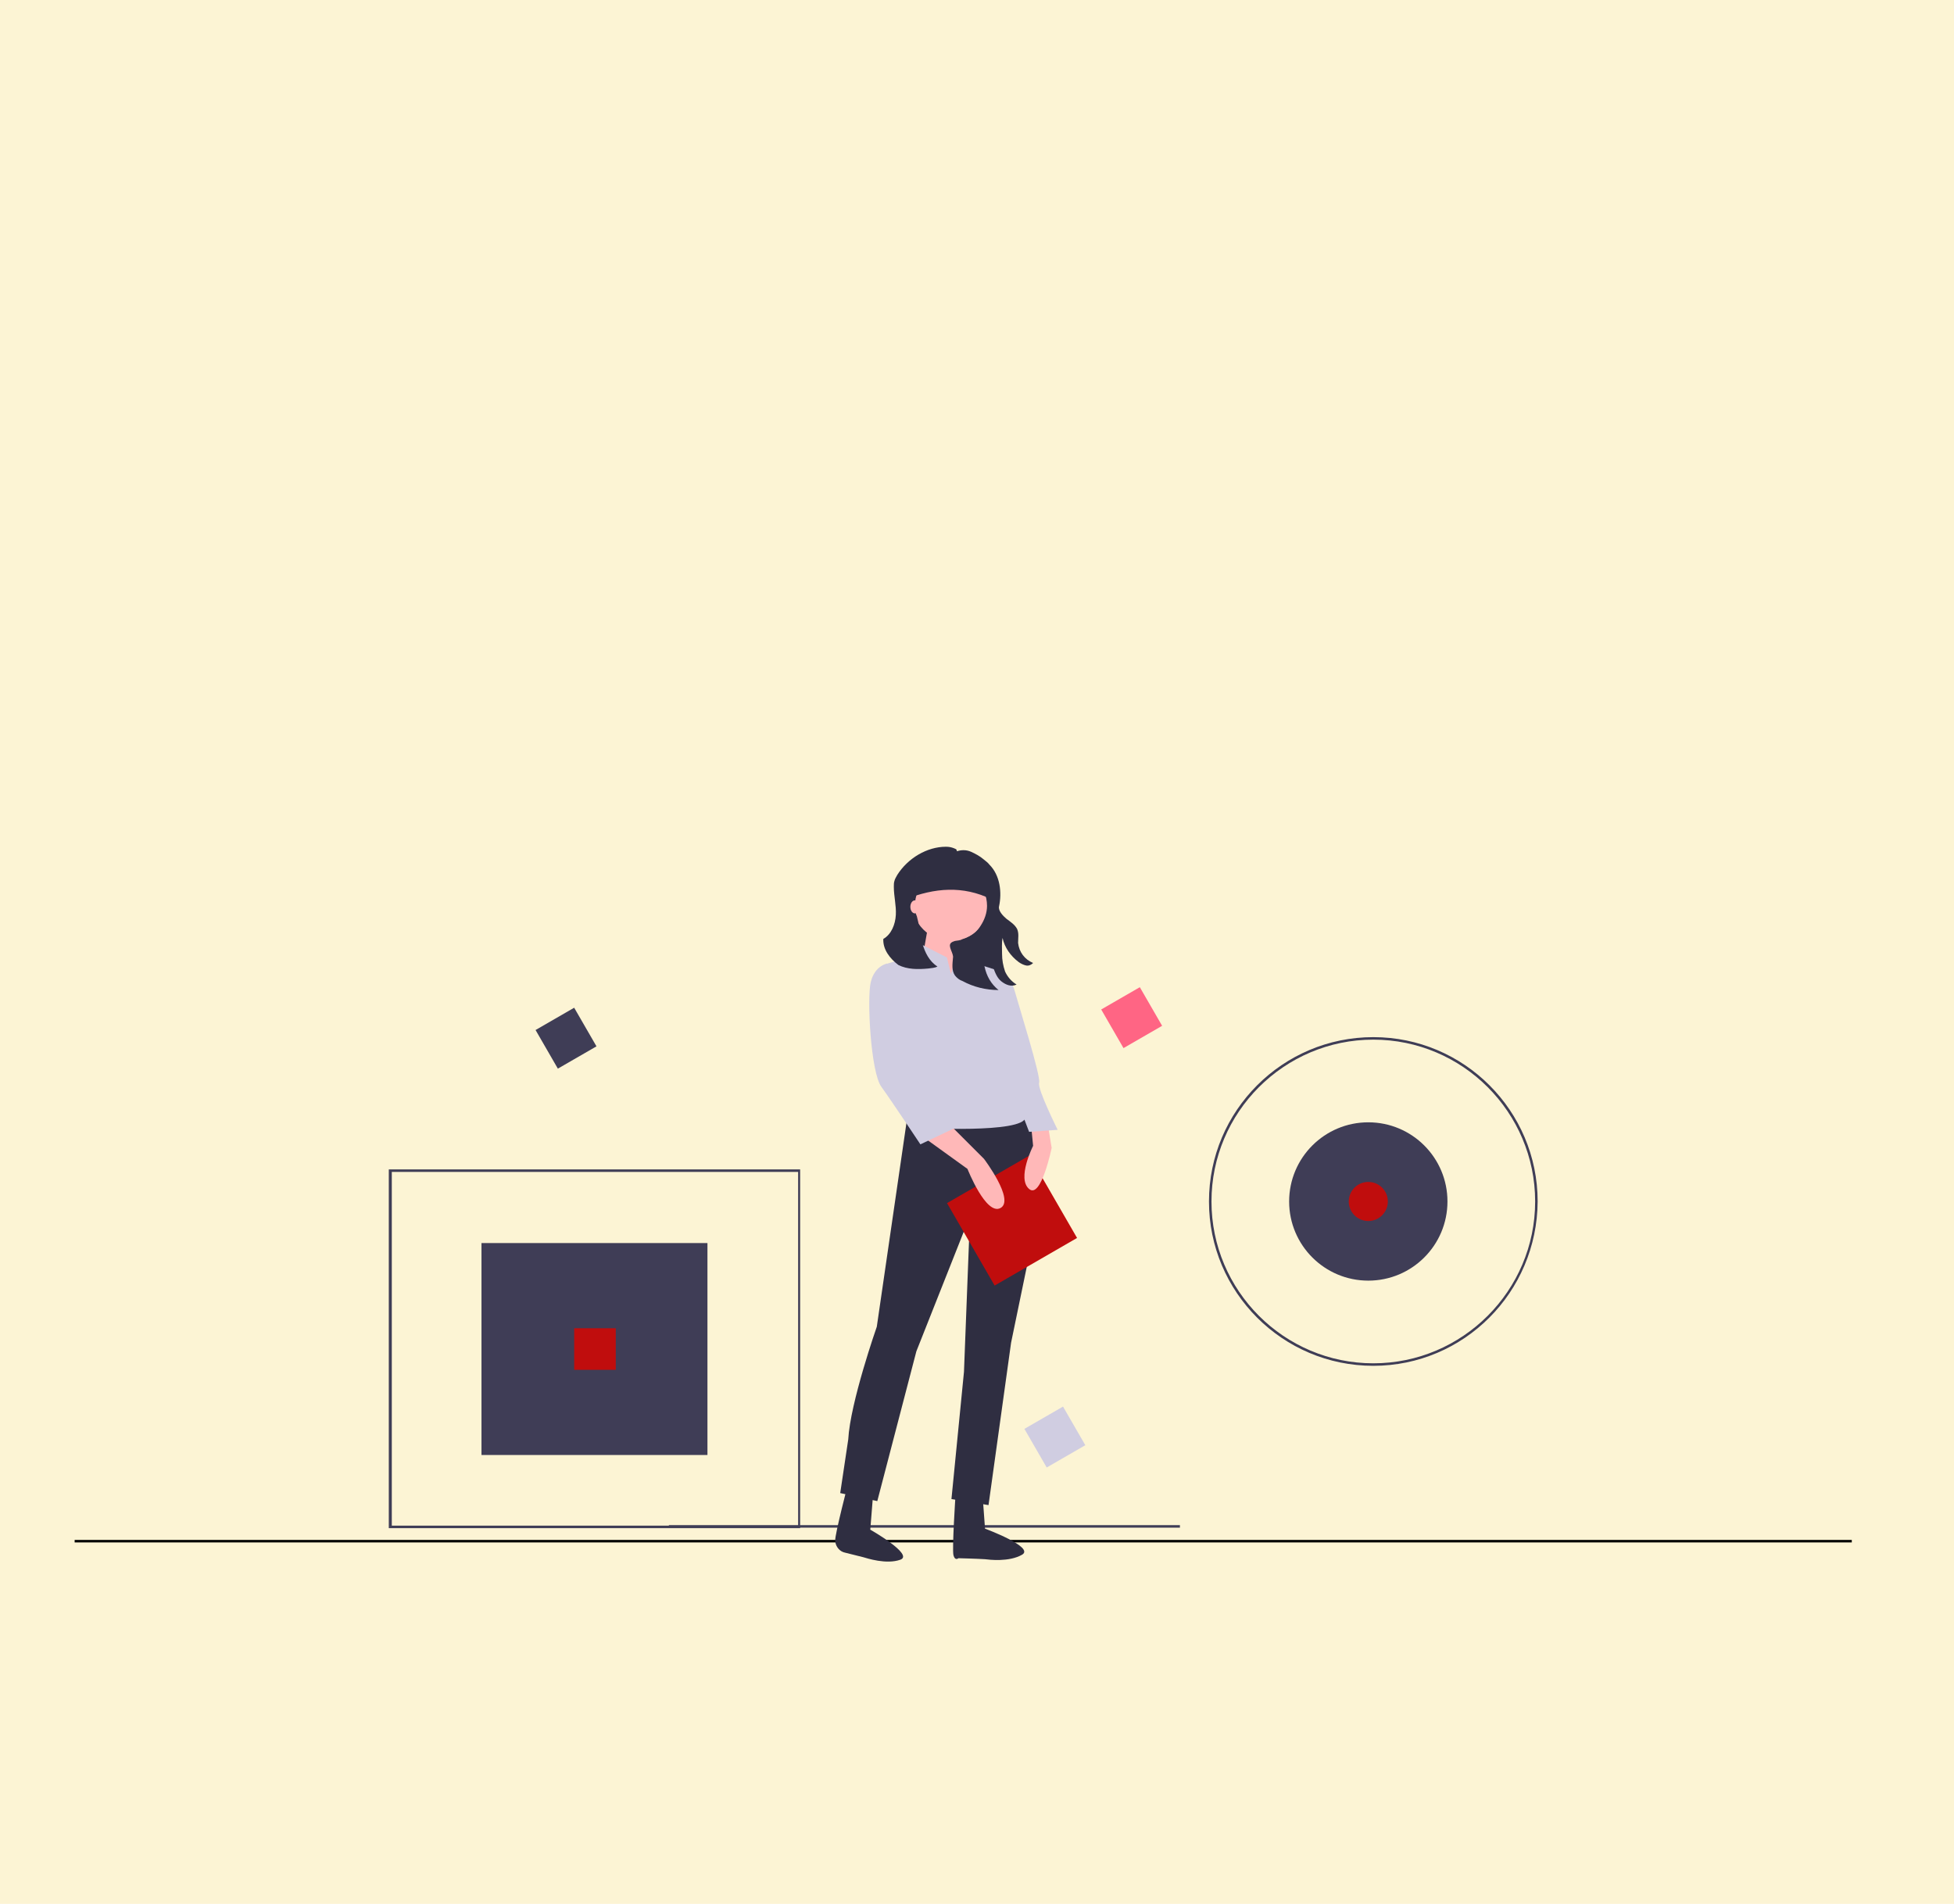 <?xml version="1.0" encoding="utf-8"?>
<!-- Generator: Adobe Illustrator 27.2.0, SVG Export Plug-In . SVG Version: 6.00 Build 0)  -->
<svg version="1.1" id="Layer_1" xmlns="http://www.w3.org/2000/svg" xmlns:xlink="http://www.w3.org/1999/xlink" x="0px" y="0px"
	 viewBox="0 0 390 380" style="enable-background:new 0 0 390 380;" xml:space="preserve">
<style type="text/css">
	.st0{opacity:0.2;fill:#F1CB2B;enable-background:new    ;}
	.st1{fill:none;stroke:#000000;stroke-width:0.5;stroke-miterlimit:10;}
	.st2{fill:#3F3D56;}
	.st3{fill:#FF6584;}
	.st4{fill:#D0CDE1;}
	.st5{fill:#C00D0D;}
	.st6{fill:#2F2E41;}
	.st7{fill:#FFB8B8;}
</style>
<rect class="st0" width="390" height="380"/>
<line class="st1" x1="14.9" y1="307.6" x2="369.6" y2="307.6"/>
<rect x="96.1" y="248.1" class="st2" width="45.1" height="42.3"/>
<rect x="133.5" y="304.4" class="st2" width="102" height="0.5"/>
<path class="st2" d="M159.7,305H77.6v-71.6h82.1V305z M78.2,304.5h81.1v-70.6H78.2V304.5z"/>
<path class="st2" d="M274.1,272.6c-18.1,0-32.8-14.7-32.8-32.8S256,207,274.1,207c18.1,0,32.8,14.7,32.8,32.8
	C306.8,257.9,292.2,272.6,274.1,272.6z M274.1,207.5c-17.8,0-32.3,14.5-32.3,32.3s14.5,32.3,32.3,32.3c17.8,0,32.3-14.5,32.3-32.3
	S291.9,207.5,274.1,207.5L274.1,207.5z"/>
<circle class="st2" cx="273.1" cy="239.8" r="15.8"/>
<rect x="221.4" y="198.7" transform="matrix(0.866 -0.5 0.5 0.866 -71.291 140.107)" class="st3" width="8.9" height="8.9"/>
<rect x="108.5" y="202.8" transform="matrix(0.866 -0.5 0.5 0.866 -88.468 84.206)" class="st2" width="8.9" height="8.9"/>
<rect x="206.1" y="282.4" transform="matrix(0.866 -0.5 0.5 0.866 -115.221 143.679)" class="st4" width="8.9" height="8.9"/>
<rect x="114.6" y="265.1" class="st5" width="8.3" height="8.3"/>
<circle class="st5" cx="273.1" cy="239.8" r="3.9"/>
<polygon class="st6" points="199,196.2 182.2,196.6 179.9,176.6 199,176.6 "/>
<path class="st6" d="M181.2,222.2l-6.2,42.6c0,0-5.3,15.1-5.7,22.5l-1.6,10.7l7.4,1.6l7.8-29.9l10.7-27l-1.2,31.1l-2.5,25.4l7.4,1.2
	l4.5-32.4l4.9-23.7c0,0,3.7-20.5-2.1-22.5L181.2,222.2z"/>
<path class="st6" d="M174.5,295.3l-0.8,10c0,0,8.8,5,6,6c-2.8,1-6.7-0.3-7.4-0.5c-0.8-0.2-2.4-0.6-3.6-0.9c-1.1-0.2-1.9-1.2-2-2.3
	c0,0,0,0,0-0.1c-0.1-1.2,2.7-11.9,2.7-11.9L174.5,295.3z"/>
<path class="st6" d="M195.9,295.5l0.7,9.6c0,0,10,3.7,7.4,5.2c-2.6,1.5-6.6,1-7.4,0.9c-1.5-0.1-5.3-0.2-5.3-0.2s-0.7,0.6-1-0.6
	c-0.3-1.2,0.4-11.8,0.4-11.8L195.9,295.5z"/>
<circle class="st7" cx="189.8" cy="180" r="7.8"/>
<polygon class="st7" points="185.3,184.5 183.7,193.6 190.6,196.8 192.2,185.4 "/>
<path class="st4" d="M189.8,194.4l-0.8-3.3l-4.9-2.5l-1.6,2.1l-5.3,1.6l6.2,32.8c0,0,20.9,1.2,21.3-2.1c0.4-3.3-4.1-12.3-4.1-12.3
	s1.2-4.5,0.8-7l-1.6-9.8l-6.6-2.1l-1.5-1.8l-1.3,2.2L189.8,194.4z"/>
<path class="st6" d="M180.7,179.5c5.8-2.3,11.5-2.8,17.2,0v-4.7c0-1.7-1.3-3-3-3h-11.7c-1.3,0-2.4,1.1-2.4,2.4l0,0L180.7,179.5
	L180.7,179.5z"/>
<rect x="192.5" y="234.1" transform="matrix(0.866 -0.5 0.5 0.866 -94.737 133.647)" class="st5" width="19" height="19"/>
<path class="st7" d="M184.5,227.1l8.6,6.2c0,0,3.7,9.4,6.6,7.8c2.9-1.6-3.3-9.8-3.3-9.8l-7-7L184.5,227.1z"/>
<path class="st7" d="M209.1,224.2l0.8,4.9c0,0-2.1,10.3-4.5,8.2c-2.5-2.1,0.8-8.6,0.8-8.6l-0.4-4.1L209.1,224.2z"/>
<path class="st4" d="M178.3,193.1l-1.2-0.8c0,0-2.5,0.4-3.3,3.7s0,18,2.1,20.9s7.8,11.5,7.8,11.5l7.8-3.7l-8.2-9.4l-2.1-11.9
	L178.3,193.1z"/>
<path class="st4" d="M196.3,194.8l3.3-0.8c0,0,2.1,0.8,2.9,3.7s5.3,17.2,4.9,18.4c-0.4,1.2,3.7,9.4,3.7,9.4l-5.7,0.4l-3.3-8.6
	l-3.3-8.6L196.3,194.8z"/>
<path class="st6" d="M176.3,187.4c1.6-0.9,2.4-2.9,2.5-4.8c0.1-1.9-0.4-3.7-0.4-5.6c0-0.4,0-0.8,0.1-1.1c0.1-0.5,0.4-0.9,0.6-1.3
	c2.1-3.3,5.9-5.6,9.7-5.6c0.6,0,1.1,0.1,1.6,0.3c0.4,0.2,0.5,0.1,0.6,0.6c0.9-0.3,1.9-0.3,2.8,0.1c0.9,0.4,1.8,0.9,2.5,1.5
	c0.5,0.4,0.9,0.7,1.2,1.1c2.1,2.1,2.5,5.5,1.9,8.3c-0.2,0.9,0.8,1.9,1.5,2.5c0.8,0.6,1.6,1.1,2.1,2c0.4,0.9,0.2,1.8,0.2,2.8
	c0.2,1.8,1.3,3.3,3,4c-0.4,0.4-0.9,0.6-1.4,0.5c-0.5-0.1-1.1-0.4-1.5-0.7c-1.6-1.2-2.8-2.9-3.2-4.8c-0.2,1.1-0.1,2.1-0.1,3.2
	c0,1.2,0.2,2.3,0.6,3.5c0.5,1.1,1.3,2,2.3,2.6c-1,0.5-2.1,0.1-3-0.6c-0.9-0.7-1.3-1.8-1.7-2.9c-0.6-1.8-0.8-3.6-0.7-5.4
	c-0.9,1.6-1.3,3.5-1,5.3c0.4,1.9,1.3,3.5,2.8,4.7c-2.5,0-5-0.6-7.2-1.8c-0.6-0.2-1.1-0.6-1.5-1.1c-0.7-1-0.5-2.3-0.4-3.5
	c0.2-0.9-1.1-2.3-0.4-3c0.2-0.2,0.5-0.3,0.8-0.4c2.1-0.2,4-1.2,5.1-3c0.8-1.2,1.3-2.6,1.3-4c0-4-3.2-7.2-7.2-7.2
	c-4,0-7.2,3.2-7.2,7.2c0,0.7,0.1,1.5,0.4,2.1c0.2,0.8,0.4,1.6,0.5,2.5c0.1,0.9,0.3,1.9,0.6,2.9c0.5,1.8,1.4,3.6,3,4.6
	c-0.5,0.3-1.2,0.3-1.8,0.4c-2.1,0.2-4.2,0.2-6-0.7C177.6,191.3,176.2,189.5,176.3,187.4z"/>
<ellipse class="st7" cx="182.6" cy="181" rx="0.9" ry="1.3"/>
</svg>

